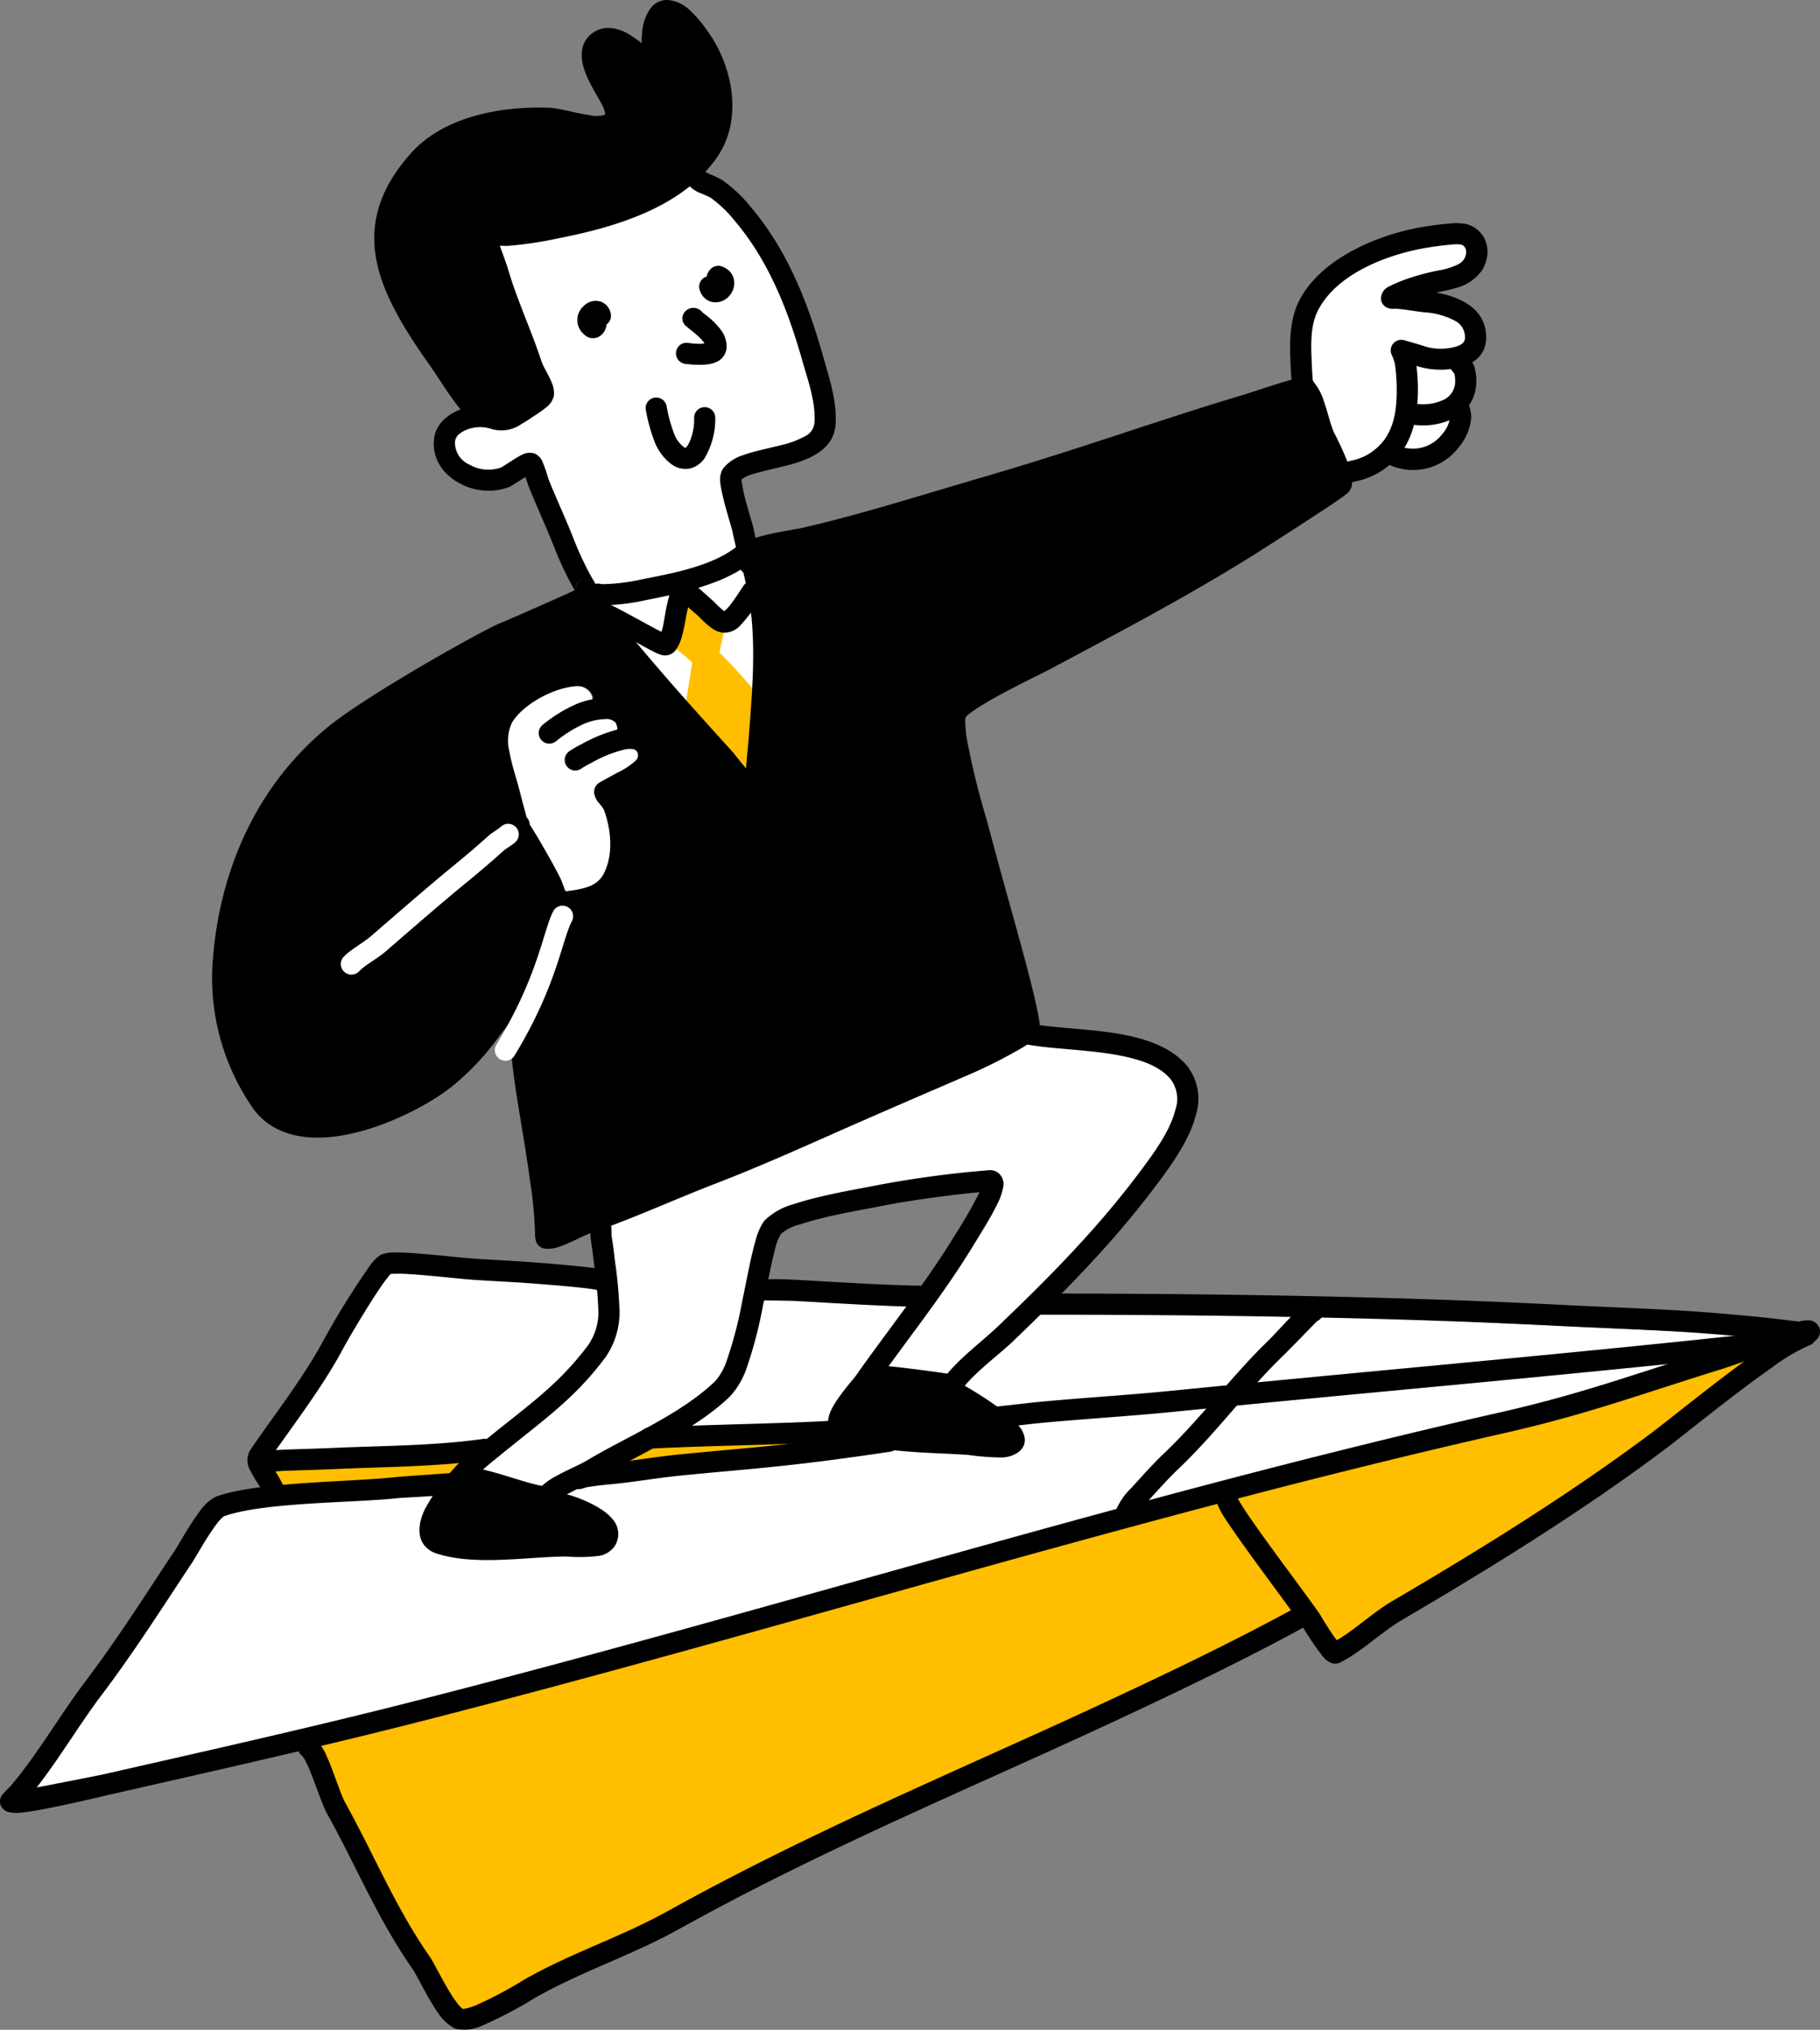 <svg xmlns="http://www.w3.org/2000/svg" xmlns:xlink="http://www.w3.org/1999/xlink" width="300.271" height="334.832" viewBox="0 0 300.271 334.832"><rect x="0" y="0" width="300.271" height="334.832" fill="#808080" stroke="none"/><defs><clipPath id="a"><rect width="300.271" height="334.832" fill="none"/></clipPath></defs><g clip-path="url(#a)"><path d="M154.508,281.081c0-.012,0-.015,0-.011a.05.05,0,0,1,0,.011c.047.563,2.585,19.854,3.121,25.172.548,5.427-.63,15.562,1.907,15.578S198.542,305.2,204.792,303.1s32.711-13.851,33.544-15.853c0,0-14.4-46.649-11.443-52.028,0,0,14.658-10.082,22.193-13.153s39.609-21.254,40.77-24.87c0,0-3.455-12.184-6.484-15.355,0,0-82.851,24.309-90.045,26.327a101.339,101.339,0,0,1,1.5,16.282c-.056,7.763-.778,24.548-1.349,23.61S168.6,220.84,164.4,216.445c0,0-30.735,15.514-38.3,20.979s-18.683,19.284-19.226,35.5,1.529,28.832,11.506,29.727,16.648-2.483,23.9-7.826a48.551,48.551,0,0,0,12.227-13.746m7.34-15.26-7.273-12.9s-3.93-9.319-3.159-14.895,12.817-13.123,16.289-4.9c0,0,4.952-.2,5.007,5.6,0,0,4.7,1.327,2.426,4.358a22.757,22.757,0,0,1-5.3,4.952s2.357,6.388,1.521,10.279-2.658,7.668-9.511,7.51" transform="translate(-68.939 -117.387)" fill-rule="evenodd"/><path d="M243.959,353.22l-6.053-12.928a29.8,29.8,0,0,1-2.842-8.367c-.767-4.577-1.662-5.919-.073-8.4s3.883-4.518,6.216-5.081,4.247-1.342,5.714-.483,2.149,1.686,1.781,2.966c0,0,4.758.072,5.114,4.793a3.06,3.06,0,0,1,3.063,2.851c.159,2.809-1.644,4.314-4.052,5.255s-2.768,1.819-2.768,1.819a8.807,8.807,0,0,1,2.742,6.044c.328,4.127-.213,7.925-2.209,9.544s-6.217,1.891-6.635,1.99" transform="translate(-151.128 -205.01)" fill="#fff" fill-rule="evenodd"/><path d="M276.3,273.313s11.331,15.02,15.73,19.168c0,0,1.376-7.426.98-8.638S289.537,281,289.537,281l1.146-9.424Z" transform="translate(-178.361 -175.316)" fill="#fff" fill-rule="evenodd"/><path d="M320.692,265.543l5.116,5.225-.851,5.414,7.177,6.773s.148-18.284-2.035-22.551c0,0-8.351,4.141-9.407,5.138" transform="translate(-207.02 -168.103)" fill="#fff" fill-rule="evenodd"/><path d="M314.095,284.716s4.666,3.346,4.666,4.09c0,.777-1.485,9.436-1.485,9.436l9.378,10.1s.709-11.442.452-11.743-6.312-7.751-7.518-8.158c-.169-.057,1.185-5.823,1.185-5.823l-4.6-3.8Z" transform="translate(-202.762 -179.986)" fill="#ffbe00" fill-rule="evenodd"/><path d="M323.476,306.906a1.745,1.745,0,0,1-1.279-.558l-9.378-10.1a1.746,1.746,0,0,1-.442-1.483c.6-3.472,1.224-7.312,1.408-8.7a39.685,39.685,0,0,0-3.886-3.108,1.746,1.746,0,0,1-.629-2l2.077-5.9a1.746,1.746,0,0,1,2.759-.766l4.6,3.8a1.746,1.746,0,0,1,.587,1.745c-.385,1.639-.8,3.533-1.018,4.616a76.243,76.243,0,0,1,6.791,7.607l.188.228c.548.641.714.835-.039,12.982a1.745,1.745,0,0,1-1.742,1.638m-7.512-12.4,6.006,6.467c.165-3.07.281-5.8.271-6.857-2.647-3.2-4.261-5.008-5.226-6.019-.284,1.867-.709,4.407-1.05,6.409m6.625.031.013.015-.013-.015m-8.568-8.208h0Zm2.947-2.724h0m-3.973-2.715c.865.642,1.557,1.188,2.111,1.655q.062-.284.13-.593c.146-.667.3-1.332.417-1.859l-1.841-1.522Z" transform="translate(-199.583 -176.806)" fill="#ffbe00"/><path d="M229.277,150.69s-8.486-17.185-9.529-21.586c0,0-3.592,4.837-7.841,3.4s-9.562-2.729-6.905-8.431c0,0,4.838-4.378,10.255-1.685,0,0,5.569-3.461,6.059-4.507,0,0-8.711-20.524-9.164-25.822,0,0,13.44-1.988,18.66-3.562s15.139-6.639,15.139-6.639,7.132,4.424,10.693,9.514,11.54,23.513,11.351,29.1-3.764,6.907-6.221,7.337-9.173,1.819-9.453,3.509,2.878,12.111,2.878,12.111-13.844,9.517-25.923,7.268" transform="translate(-131.877 -52.84)" fill="#fff" fill-rule="evenodd"/><path d="M193.9,71.3l4.634,1.137,6.1-4.365s-9.712-21.542-9.241-25.94c0,0,13.736-.806,19.068-3.209S231.923,33.676,233.5,23.9,228,4.01,225.346,4.822s-2.356,8.291-2.356,8.291-7.67-6.227-9.763-3.014,1.314,6.316,2.238,9.13.961,3.9-1.361,4.247-13.105-2.812-20.77.667-15.848,10.123-14.868,17.432,3.319,13.584,7.323,18.409A130.046,130.046,0,0,1,193.9,71.3" transform="translate(-115.154 -3.083)" fill-rule="evenodd"/><path d="M605.448,133.964s-1.132-8.931,1.6-13.663a21.552,21.552,0,0,1,14.009-9.753c5.417-.876,12.5-2.192,13.132.326s-4.541,6.277-8.76,6.983l.5,2.552s8.54,1.982,8.124,5.1-2.417,4-2.417,4,1.56,4.029-.624,7.428c0,0,1.683,5.452-1.475,7.284s-9.592,1.1-9.592,1.1a10.046,10.046,0,0,1-7.9,3.357Z" transform="translate(-390.692 -70.631)" fill="#fff" fill-rule="evenodd"/><path d="M239.439,512.62s2.348,13.391,1.314,16.9-8.906,10.6-11.516,12.855-12.089,11.047-12.089,11.047l13.228,3.361s16.993-9.554,19.9-10.808,11.4-5.567,11.692-9.208,5.45-23.941,5.45-23.941l36.767-7.271L284.374,537l14.253,1.627s36.663-34.482,36.806-44.962c0,0,1.673-6.757-6.761-9.086a130.626,130.626,0,0,0-17.944-3.349s-66.612,28.831-71.289,31.385" transform="translate(-140.178 -310.658)" fill="#fff" fill-rule="evenodd"/><path d="M204.213,685.355s-7.287,8.113-5.189,10.287,12.07,2.432,15.641,2.209,12.818-.932,12.818-.932,1.727-3.066.5-3.609-12.865-4.8-12.865-4.8Z" transform="translate(-128.234 -442.426)" fill-rule="evenodd"/><path d="M396.18,640.8s-7.327,6.759-4.148,8.551,26.937,4.428,27.5,2.408-9.6-9.732-9.6-9.732S399.3,639.9,396.18,640.8" transform="translate(-252.557 -413.521)" fill-rule="evenodd"/><path d="M120.162,677.736l2.768,5.22,29.6-1.856,3.464-5.173Z" transform="translate(-77.57 -436.34)" fill="#ffbe00" fill-rule="evenodd"/><path d="M313.439,668.438l-27.08-.085-9.638,6.8,35.46-4.505Z" transform="translate(-178.635 -431.45)" fill="#ffbe00" fill-rule="evenodd"/><path d="M144.184,690.72s18.995,43.885,24.988,46.447c0,0,20.61-10.542,25.634-12.582s114.205-53.66,114.205-53.66l4.9,5.418S357,648.981,361.1,646.09s26.422-20.53,26.422-20.53l-58.241,15.52s-184.53,49.283-185.1,49.639" transform="translate(-93.077 -403.826)" fill="#ffbe00" fill-rule="evenodd"/><path d="M179.394,592.187s1.22,8.284-1.96,11.774S159.4,619.717,159.4,619.717l-36.549,1.6s19.26-30.8,19.6-31.389,33.4,1.447,36.946,2.258" transform="translate(-79.304 -380.757)" fill="#fff" fill-rule="evenodd"/><path d="M79.889,636.308s-35.489,1.481-38.895,3.91-33.071,48.42-33.071,48.42,97.14-22.716,106.258-25.48,88.905-24.8,88.905-24.8l95.644-26.882L177.13,605.8l-14.553,13.862s7.717,4.96,8.507,6.027,3.7,2.735.666,4.091-18.938-.8-18.938-.8l-52.5,6.172-3.062,2.353s10.016,4.236,9.138,6.48-2.969,3.16-5.3,3.1-19.392.323-21.343-.229-5.274-.606-3.253-4.564a62.361,62.361,0,0,1,3.4-5.99" transform="translate(-5.115 -391.072)" fill="#fff" fill-rule="evenodd"/><path d="M352.019,602.617,338.479,623.3l-28.362.942s9.223-6.208,10.078-7.545,5.947-15.512,5.124-15.569,24.788.945,26.7,1.485" transform="translate(-200.194 -388.055)" fill="#fff" fill-rule="evenodd"/><path d="M331.362,142.242a8.21,8.21,0,0,0-.1-1.163q-.426-1.812-.821-3.634c-.176-.811-.927-3.136-1.468-5.263a27.365,27.365,0,0,1-.488-2.706,5.673,5.673,0,0,1,2.07-.938c2.157-.682,4.933-1.136,7.3-1.915,3.366-1.108,5.875-2.95,6.138-6.057.328-3.874-1.049-7.91-2.088-11.574-2.5-8.827-5.923-17.471-11.945-24.534a22.855,22.855,0,0,0-4.659-4.383,14.853,14.853,0,0,0-1.979-.934c-.311-.133-.8-.412-.867-.449a1.745,1.745,0,0,0-2.751,2.148,4.9,4.9,0,0,0,1.809,1.316,19.528,19.528,0,0,1,1.858.829,19.4,19.4,0,0,1,3.933,3.738C333,93.4,336.178,101.6,338.544,109.943c.929,3.276,2.26,6.865,1.967,10.328a2.659,2.659,0,0,1-1.462,2.03,15.434,15.434,0,0,1-4.212,1.555c-2.151.548-4.389.981-6.106,1.614a6.871,6.871,0,0,0-3.3,2.218,3.662,3.662,0,0,0-.426,2.379c.23,2.317,1.76,6.9,2.025,8.12q.4,1.849.834,3.692c.09.382.006,1.119.084,1.528a2.268,2.268,0,0,0,.49,1.055,1.923,1.923,0,0,0,2.355.446,1.744,1.744,0,0,0,.571-2.665m-2.012-.513-.023.011.057-.023Zm.232-.077-.114.033h.008l.084-.024Zm.111-.023-.04.008.052-.01Z" transform="translate(-206.156 -50.382)" fill-rule="evenodd"/><path d="M240.429,3.5a3.2,3.2,0,0,1,1.715,1.118,20.956,20.956,0,0,1,2,2.451c3.421,4.648,5.121,11.735,1.664,16.813-5.173,7.6-15.443,10.321-23.92,11.988a59.694,59.694,0,0,1-7.944,1.208,23.653,23.653,0,0,0-2.739.061,3.466,3.466,0,0,0-1.8.806,1.871,1.871,0,0,0-.578,1.635c.087.877,1.551,4.39,2.021,5.98,1.536,5.191,3.851,10.095,5.525,15.236a23.4,23.4,0,0,0,1.125,2.332c.215.419.468,1.03.621,1.412-.5.354-1.54,1.1-1.84,1.31-.525.369-1.065.717-1.621,1.039a3.147,3.147,0,0,1-2.967.345,8.355,8.355,0,0,0-4.124-.063c-2.577.552-5.327,2.345-5.643,5.262-.353,3.27,1.536,5.855,4.238,7.3a9.889,9.889,0,0,0,8.184.6c.327-.141,1.488-.927,2.569-1.589l.1-.062c.211.649.462,1.406.544,1.614,1.3,3.254,2.791,6.424,4.077,9.684a58.434,58.434,0,0,0,2.447,5.465c.427.826.878,1.644,1.365,2.436l.051.076.024.048a1.746,1.746,0,0,0,2.357.731,1.63,1.63,0,0,0,.909-1.848,8.365,8.365,0,0,0-.418-.911l.05.076c-.443-.72-.851-1.463-1.239-2.213a54.871,54.871,0,0,1-2.3-5.141c-1.288-3.263-2.785-6.438-4.081-9.694a24.48,24.48,0,0,0-1.058-3.018,2.657,2.657,0,0,0-1.078-1.112,2.518,2.518,0,0,0-2.054.068c-1.1.465-3.2,1.991-3.651,2.183a6.26,6.26,0,0,1-5.162-.47,3.94,3.94,0,0,1-2.409-3.841,1.952,1.952,0,0,1,.84-1.328,5.237,5.237,0,0,1,2.063-.9,5.914,5.914,0,0,1,3.179.195,5.789,5.789,0,0,0,4.931-.868q.964-.559,1.876-1.2a21.156,21.156,0,0,0,2.349-1.671A3.357,3.357,0,0,0,221.7,65.3a4.4,4.4,0,0,0-.383-2.246c-.48-1.18-1.421-2.706-1.63-3.347-1.665-5.111-3.971-9.985-5.5-15.146-.264-.891-.939-2.754-1.407-4.025.532.009,1.034.04,1.37.019a63.289,63.289,0,0,0,8.409-1.268c9.311-1.831,20.45-5.1,26.132-13.45,4.28-6.287,2.5-15.092-1.739-20.847a20.684,20.684,0,0,0-2.98-3.444A5.9,5.9,0,0,0,240.581.006a3.384,3.384,0,0,0-2.987,1.436,7.78,7.78,0,0,0-1.269,3.32,15.964,15.964,0,0,0,2.347,10.75,1.746,1.746,0,1,0,2.905-1.936,12.294,12.294,0,0,1-1.8-8.279,5.517,5.517,0,0,1,.351-1.3,2.085,2.085,0,0,1,.218-.4,1.044,1.044,0,0,1,.085-.1M225.322,97.289a1.745,1.745,0,0,1,.929-1.651,1.6,1.6,0,0,0-.929,1.651" transform="translate(-130.318 0)" fill-rule="evenodd"/><path d="M212.287,27.326a4.555,4.555,0,0,1-2.606.072c-2.386-.333-5.049-1.163-6.623-1.217-7.87-.271-17.348,1.391-22.821,7.531-10.94,12.272-5.181,23.168,3.009,34.794,2.068,2.935,4.086,6.495,6.639,9.049a1.746,1.746,0,0,0,2.469-2.469c-2.418-2.418-4.3-5.812-6.254-8.591-7.185-10.2-12.854-19.7-3.258-30.46,4.8-5.385,13.193-6.6,20.1-6.365,1.489.051,4,.871,6.262,1.185a7.642,7.642,0,0,0,5.1-.669,3.262,3.262,0,0,0,1.485-2.742,7.2,7.2,0,0,0-.811-3.17c-.6-1.22-2.221-3.513-2.853-5.622a4.022,4.022,0,0,1-.2-1.177.9.9,0,0,1,.28-.731c.576-.484,1.3-.163,2.023.2a16.468,16.468,0,0,1,4.534,3.926c.09.11,1.453,2.354,1.8,2.925a1.777,1.777,0,1,0,3.518-.459,5.9,5.9,0,0,0-.712-1.732c-.693-1.223-1.812-2.832-1.914-2.956a20.526,20.526,0,0,0-5.651-4.819c-2.085-1.054-4.191-1.152-5.847.242-1.592,1.341-1.835,3.37-1.173,5.58.69,2.3,2.409,4.833,3.067,6.165a4.9,4.9,0,0,1,.407,1.1,2.544,2.544,0,0,1,.035.4m8.847-4.911-.014.013.034-.031Zm.022-.018a1.727,1.727,0,0,1,.522-.312,1.664,1.664,0,0,0-.522.312" transform="translate(-112.46 -8.415)" fill-rule="evenodd"/><path d="M273.529,143.9a1.746,1.746,0,0,0,.691-1.853,2.574,2.574,0,0,0-1.518-1.886,2.748,2.748,0,0,0-2.931.687,3.082,3.082,0,0,0,.063,4.678,2.056,2.056,0,0,0,2.276.47,2.491,2.491,0,0,0,1.418-2.072Z" transform="translate(-173.472 -90.365)" fill-rule="evenodd"/><path d="M326.678,125.465l-.091.029a1.747,1.747,0,0,0-1.065,2.227,2.859,2.859,0,0,0,1.743,1.88,2.966,2.966,0,0,0,3.191-1.008,3.1,3.1,0,0,0,.619-2.949,2.921,2.921,0,0,0-1.715-1.753,1.747,1.747,0,0,0-2.065.373,2.138,2.138,0,0,0-.516.814,3.1,3.1,0,0,0-.1.387m1.36-.29a1.716,1.716,0,0,1,.772.213,1.5,1.5,0,0,0-.772-.213" transform="translate(-210.074 -79.859)" fill-rule="evenodd"/><path d="M319.349,149.068a5.556,5.556,0,0,1-.772.078,14.858,14.858,0,0,1-1.966-.162,1.745,1.745,0,1,0-.462,3.46c.919.123,3.523.385,4.969-.233a2.782,2.782,0,0,0,1.869-2.846,4.647,4.647,0,0,0-.864-2.416,12.005,12.005,0,0,0-2.014-2.117c-.211-.186-.767-.615-1.113-.88a1.851,1.851,0,0,0-3.022.08,1.654,1.654,0,0,0,.114,1.992c.131.171,1.292,1.058,1.719,1.432a10.459,10.459,0,0,1,1.264,1.235,3.437,3.437,0,0,1,.278.376m-2.2-2.4h0l-.015,0Zm-.094-.027.024.006-.044-.014Zm-.1-.035.032.012-.044-.016Z" transform="translate(-203.11 -92.425)" fill-rule="evenodd"/><path d="M300.559,187.131a28.911,28.911,0,0,0,1.422,5.141,8.45,8.45,0,0,0,2.668,3.637,3.876,3.876,0,0,0,3.23.794,4.071,4.071,0,0,0,2.371-1.7A12.651,12.651,0,0,0,312,188.164a1.746,1.746,0,0,0-3.478.309,9.168,9.168,0,0,1-.469,3.093,5.569,5.569,0,0,1-.583,1.31,2.008,2.008,0,0,1-.232.3c-.044.046-.067.116-.125.12-.134.008-.258-.1-.425-.222a4.942,4.942,0,0,1-1.491-2.159,25.193,25.193,0,0,1-1.23-4.534,1.745,1.745,0,1,0-3.41.748" transform="translate(-193.998 -119.433)" fill-rule="evenodd"/><path d="M295.874,289.621c-1-1.169-1.941-2.418-2.211-2.716-4.965-5.47-9.893-10.934-14.655-16.587-1.865-2.214-3.8-4.341-5.606-6.61a23.419,23.419,0,0,1-1.678-2.261c-.1-.155-.315-.519-.474-.783a1.734,1.734,0,0,0-.564-.982,1.77,1.77,0,0,0-2.982,1.5,2.36,2.36,0,0,0,.245.746c.179.354.612,1.039.8,1.347a27.185,27.185,0,0,0,1.917,2.6c1.823,2.3,3.784,4.448,5.671,6.688,4.79,5.686,9.745,11.181,14.739,16.684a41.347,41.347,0,0,0,4.242,4.766,2.8,2.8,0,0,0,2.334.666A1.925,1.925,0,0,0,299,293.207c.327-1.269.733-7.357.846-8.849.5-6.577,1.045-13.256.426-19.844a70.682,70.682,0,0,0-2.224-10.977,1.745,1.745,0,1,0-3.326,1.061A66.025,66.025,0,0,1,296.8,264.84c.6,6.393.054,12.872-.432,19.253-.061.806-.3,3.449-.494,5.528m-27.341-27.2a1.516,1.516,0,0,0,.362.195,1.722,1.722,0,0,1-.362-.195m-.04-.028.032.022-.053-.039Z" transform="translate(-172.803 -162.884)" fill-rule="evenodd"/><path d="M274.536,260.043a1.749,1.749,0,0,0-.866-.066c-.211,0-.646,0-.71.012a1.64,1.64,0,0,0-1.445,1.723,1.673,1.673,0,0,0,1.273,1.69,13.2,13.2,0,0,0,1.431.125,33.961,33.961,0,0,0,7.546-.842c5.254-1.023,12.763-2.561,17.093-6.025a1.745,1.745,0,0,0-2.181-2.726c-3.933,3.147-10.807,4.395-15.579,5.324a31.3,31.3,0,0,1-6.561.785" transform="translate(-175.274 -163.679)" fill-rule="evenodd"/><path d="M285.793,278.251l-.138-.07c-1.669-.811-7.936-4.435-9.684-5.017a1.745,1.745,0,1,0-1.1,3.312c1.675.558,7.662,4.068,9.261,4.845a8.079,8.079,0,0,0,1.733.76,2.2,2.2,0,0,0,2.434-1.05c1.128-1.691,1.341-4.488,1.807-6.458.215-.907.47-1.795.726-2.689a1.785,1.785,0,0,0,.042-.266,1.747,1.747,0,0,0-.5-1.858c-.955-.845-2.954,1.5-2.954,1.5s.032-.256.056-.339c-.27.946-.539,1.885-.766,2.845-.216.914-.355,2.025-.568,3.1a10.6,10.6,0,0,1-.345,1.378m2.835-5.541a1.718,1.718,0,0,1-.571-.337,1.637,1.637,0,0,0,.571.337" transform="translate(-176.668 -174.023)" fill-rule="evenodd"/><path d="M322.371,274.831a2.8,2.8,0,0,1-.25-.165,15.308,15.308,0,0,1-1.432-1.34c-.241-.245-2.759-2.468-3.166-2.826a1.745,1.745,0,0,0-3.272.57,1.936,1.936,0,0,0,.394,1.436c.514.707,3.264,2.975,3.559,3.273a15.086,15.086,0,0,0,2.16,1.921,3.761,3.761,0,0,0,1.83.675,3.559,3.559,0,0,0,2.781-1.162,28.944,28.944,0,0,0,3.431-4.621,1.745,1.745,0,1,0-2.92-1.914c-.945,1.442-1.677,2.532-2.293,3.3a7.46,7.46,0,0,1-.822.848" transform="translate(-202.851 -174.018)" fill-rule="evenodd"/><path d="M159.049,273.493l-.211.106c-2.157,1.045-12.266,5.462-12.506,5.538-1.838.582-22.317,11.949-28.851,17.443-13.625,11.458-17.743,26.916-18.609,37.9a37.682,37.682,0,0,0,6.291,24.242c2.853,4.412,7.813,5.743,13.288,5.182,7.511-.771,15.968-5.127,20.1-8.508a42.9,42.9,0,0,0,7.39-7.876c.962-1.305,3.871-4.9,4.5-6.4a1.746,1.746,0,0,0-3.223-1.343c-.56,1.344-3.225,4.508-4.084,5.674a39.43,39.43,0,0,1-6.79,7.244c-3.755,3.07-11.43,7.038-18.251,7.738-4.081.419-7.873-.317-10-3.6a34.32,34.32,0,0,1-5.742-22.072c.81-10.278,4.62-24.772,17.375-35.5,6.27-5.272,25.895-16.228,27.659-16.787.248-.079,10.736-4.641,12.973-5.725a3.305,3.305,0,0,0,.985-.667,1.745,1.745,0,0,0-2.3-2.58" transform="translate(-63.743 -176.367)" fill-rule="evenodd"/><path d="M277.712,205.583a23.369,23.369,0,0,1,2.327-.692c2.108-.468,4.559-.822,5.339-1,9.107-2.1,18-4.894,26.956-7.525,4.586-1.347,9.167-2.7,13.728-4.137,10.684-3.357,21.263-7.047,31.994-10.251,1.838-.548,6.95-2.1,8.7-2.64a12.182,12.182,0,0,1,.614,1.545c.641,1.848,1.152,3.993,1.684,5.2.447,1.013,1.517,2.9,2.212,4.686a7.851,7.851,0,0,1,.534,1.693c-2.6,1.911-12.321,8.083-13.3,8.7-11.236,7.15-23.151,13.385-34.893,19.657-1.431.765-7.453,3.609-11.317,6a11.623,11.623,0,0,0-3.861,3.312c-.5.993-.567,3.112-.173,5.681a136.234,136.234,0,0,0,3.359,13.736c2.445,9.188,3.393,12.382,5.9,21.54.6,2.182,2.278,9.667,2.666,11.4a15.059,15.059,0,0,1-1.323.875,79.912,79.912,0,0,1-8.817,4.391c-7.573,3.265-15.146,6.53-22.684,9.876-6.03,2.677-12.078,5.345-18.234,7.718-6.937,2.674-13.77,5.836-20.8,8.246-.781.267-2.537,1.2-4.111,1.845-.084.035-.175.069-.268.1-.1-2.679-.522-5.377-.864-8.019-.826-6.382-2.16-12.7-2.884-19.091-.4-3.539-.28-7.748-.963-11.159a1.745,1.745,0,0,0-3.423.685c.665,3.322.526,7.422.917,10.868.727,6.408,2.063,12.746,2.891,19.145a68.719,68.719,0,0,1,.858,8.732,5.512,5.512,0,0,0,.171,1.511,1.826,1.826,0,0,0,1.375,1.161,5.6,5.6,0,0,0,2.685-.388c1.685-.6,3.861-1.787,4.748-2.091,7.072-2.425,13.946-5.6,20.924-8.291,6.211-2.394,12.312-5.084,18.4-7.785,7.527-3.341,15.088-6.6,22.65-9.862a83.658,83.658,0,0,0,9.254-4.617,11.36,11.36,0,0,0,2.616-2.019,1.96,1.96,0,0,0,.409-.879,5.841,5.841,0,0,0-.058-1.748c-.415-2.781-2.13-9.218-2.763-11.532-2.5-9.148-3.451-12.338-5.893-21.516a131.559,131.559,0,0,1-3.282-13.367,18.84,18.84,0,0,1-.249-2.553,2.6,2.6,0,0,1,.093-1.037,2.538,2.538,0,0,1,.641-.583,21.147,21.147,0,0,1,1.936-1.322c3.8-2.352,9.718-5.14,11.124-5.89,11.821-6.314,23.813-12.595,35.123-19.792,1.03-.656,11.63-7.4,13.807-9.074a2.651,2.651,0,0,0,1.032-1.394,6.648,6.648,0,0,0-.343-3.148,55.3,55.3,0,0,0-2.625-5.819c-.5-1.145-.973-3.184-1.579-4.936a9.731,9.731,0,0,0-1.889-3.516,1.856,1.856,0,0,0-.955-.51,4.278,4.278,0,0,0-1.6.1c-2.12.454-7.079,2.2-9.171,2.821-10.747,3.209-21.343,6.9-32.042,10.265-4.54,1.426-9.1,2.777-13.666,4.118-8.893,2.612-17.715,5.393-26.755,7.473-1.2.275-6.189.978-8.2,1.843a2.787,2.787,0,0,0-1.858,2.091,1.746,1.746,0,0,0,3.173,1.161" transform="translate(-152.207 -113.406)" fill-rule="evenodd"/><path d="M229.835,335.382a1.74,1.74,0,0,0,.2.67,1.751,1.751,0,0,0,3.317-.753,10.582,10.582,0,0,0-.234-1.151c-.1-.389-.207-.777-.317-1.163-.318-1.125-.584-2.261-.887-3.39-.447-1.661-1.163-3.754-1.517-5.841a7.022,7.022,0,0,1,.42-4.775c1.849-3.093,7.052-5.858,10.779-6.015a2.625,2.625,0,0,1,1.584.472,2.573,2.573,0,0,1,.914,1.05c.127.286.19.61-.068.823a1.745,1.745,0,1,0,2.22,2.694,3.953,3.953,0,0,0,1.132-4.708,6.266,6.266,0,0,0-5.93-3.818c-4.727.2-11.282,3.789-13.627,7.712a9.4,9.4,0,0,0-1.053,5.733,45.651,45.651,0,0,0,1.774,7.581c.308,1.143.578,2.3.9,3.435.1.369.2.74.3,1.111Zm3.214-1.078.02.032,0-.008Zm-.045-.068.012.017,0-.007Z" transform="translate(-146.349 -199.777)" fill-rule="evenodd"/><path d="M253.636,331.971c.315-.262.645-.507.975-.752a20.058,20.058,0,0,1,3.3-1.96,9.285,9.285,0,0,1,3.7-.921,2.1,2.1,0,0,1,1.847.582,2.34,2.34,0,0,1,.219,1.631,1.745,1.745,0,1,0,3.467.408,6.026,6.026,0,0,0-.494-3.487,4.86,4.86,0,0,0-3.952-2.562,12.257,12.257,0,0,0-6.3,1.2,23.633,23.633,0,0,0-3.877,2.307c-.38.283-.76.567-1.124.871a1.745,1.745,0,1,0,2.234,2.682" transform="translate(-161.885 -209.704)" fill-rule="evenodd"/><path d="M256.8,369.33l.856-.118c.825-.11,1.658-.2,2.477-.348,3.057-.563,5.571-1.683,7.027-4.6,2.006-4.012,1.642-9.062.172-13.177a4.79,4.79,0,0,0-.689-1.2l1.268-.7a15.852,15.852,0,0,0,3.8-2.578,4.384,4.384,0,0,0,.863-5.6c-1.1-2.024-3.231-2.594-5.657-2.179a25.32,25.32,0,0,0-6.6,2.589,16.782,16.782,0,0,0-2.017,1.168,1.745,1.745,0,0,0,2,2.86,13.155,13.155,0,0,1,1.6-.915,21.157,21.157,0,0,1,5.609-2.26,3.99,3.99,0,0,1,1.271-.05.921.921,0,0,1,.727.45,1.187,1.187,0,0,1-.3,1.506,12.152,12.152,0,0,1-2.947,1.932c-.2.105-2.465,1.344-2.915,1.609a1.788,1.788,0,0,0-.917,1.8,3.424,3.424,0,0,0,.621,1.421,7.949,7.949,0,0,1,1,1.316c1.164,3.261,1.583,7.264-.007,10.442-.918,1.837-2.611,2.37-4.538,2.725-.761.14-1.536.219-2.3.32-.161.021-1.126.159-1.225.184a1.728,1.728,0,0,0-1.249,2.178,1.63,1.63,0,0,0,1.685,1.262,1.7,1.7,0,0,0,.392-.045m1.012-2.738a1.557,1.557,0,0,0-1.4-.708,1.744,1.744,0,0,1,1.4.708" transform="translate(-164.396 -218.652)" fill-rule="evenodd"/><path d="M240.168,380.612a1.746,1.746,0,0,0-3.227-.872,2.246,2.246,0,0,0-.119,1.96,20.306,20.306,0,0,0,1.647,2.79c1.225,2.13,2.46,4.222,3.57,6.416.231.457.445,1.162.716,1.784a5.388,5.388,0,0,0,1.029,1.631,1.745,1.745,0,0,0,2.469-2.468,2.623,2.623,0,0,1-.415-.84c-.245-.613-.463-1.245-.685-1.684-1.138-2.249-2.4-4.4-3.658-6.579-.116-.2-1.072-1.728-1.328-2.137" transform="translate(-152.773 -244.607)" fill-rule="evenodd"/><path d="M239.931,422.353c-1.693,3.232-2.4,10.552-9.4,22.051a1.746,1.746,0,0,0,2.982,1.815c7.06-11.606,7.8-18.984,9.509-22.246a1.746,1.746,0,0,0-3.093-1.62" transform="translate(-148.654 -272.043)" fill="#fff" fill-rule="evenodd"/><path d="M185.091,383.891c-.637.569-1.428.945-2.061,1.517-1.829,1.654-3.719,3.251-5.625,4.814-4.646,3.809-9.137,7.741-13.678,11.664-1.38,1.192-3.26,2.149-4.528,3.417a1.746,1.746,0,1,0,2.469,2.469c1.212-1.212,3.023-2.105,4.341-3.244,4.52-3.9,8.988-7.817,13.61-11.606,1.95-1.6,3.883-3.233,5.753-4.925.629-.569,1.416-.94,2.047-1.505a1.745,1.745,0,1,0-2.327-2.6" transform="translate(-102.44 -247.531)" fill="#fff" fill-rule="evenodd"/><path d="M604.227,129.7c-.014-.263-.033-.592-.044-.734-.073-.993-.112-1.989-.148-2.984-.1-2.619-.122-5.464,1.127-7.837,3.1-5.9,11.109-8.979,17.305-10.128.553-.1,2.981-.5,4.821-.626a5.681,5.681,0,0,1,1.383,0c.973.245,1.135,1.43.511,2.45a2.681,2.681,0,0,1-1.187.926,12.4,12.4,0,0,1-2.451.8,37.446,37.446,0,0,0-5.905,1.545,24.188,24.188,0,0,0-3.039,1.315,2.193,2.193,0,0,0-1.1,1.786,1.657,1.657,0,0,0,1.026,1.6,2.042,2.042,0,0,0,.587.163,5.832,5.832,0,0,0,.8.016c.47-.05,3.6.46,4.732.578A12.393,12.393,0,0,1,627.768,120a3.049,3.049,0,0,1,1.592,2.821c-.026.789-.69,1.14-1.407,1.38a9.135,9.135,0,0,1-5.062.045c-.74-.279-3.576-1.072-3.576-1.072a1.746,1.746,0,0,0-2.061,2.394,7.466,7.466,0,0,1,.521,1.447,28.706,28.706,0,0,1,.319,4.032c.035,3.876-.478,7.734-3.705,10.252a8.681,8.681,0,0,1-3.453,1.667c-.479.1-.956.239-1.438.327-.224.04-.814.094-.894.111a1.683,1.683,0,0,0-1.383,1.723,1.794,1.794,0,0,0,2.2,1.688c.214-.023.563-.062.7-.088.522-.095,1.039-.237,1.557-.35a12.2,12.2,0,0,0,4.857-2.327c4.139-3.229,5.094-8.066,5.049-13.036a32.143,32.143,0,0,0-.235-3.61c.125.041.23.077.309.107a13.263,13.263,0,0,0,7.4,0c2.161-.723,3.71-2.2,3.788-4.577.145-4.447-3.5-6.776-8.226-7.615,1.008-.205,2.052-.415,3.011-.7a7.68,7.68,0,0,0,4.525-2.959c2.018-3.3.513-6.863-2.635-7.657a9.159,9.159,0,0,0-2.468-.094c-1.995.132-4.628.565-5.228.676-7.133,1.323-16.188,5.149-19.757,11.936-1.532,2.911-1.643,6.378-1.526,9.589.038,1.039.079,2.078.155,3.115.023.32.042,1.028.094,1.376a2.2,2.2,0,0,0,.3.843,1.733,1.733,0,0,0,.868.707,1.786,1.786,0,0,0,2.313-1.09,1.738,1.738,0,0,0-.048-1.359m6.024,14.179a1.529,1.529,0,0,0-1.231-.508,1.737,1.737,0,0,1,1.231.508m-9.2-14.146c-.011.025-.022.051-.032.079Zm.03-.065-.015.032.017-.037Z" transform="translate(-387.656 -67.054)" fill-rule="evenodd"/><path d="M661.263,167.163a5,5,0,0,1,.125,1.794,3.313,3.313,0,0,1-2.187,2.7,7.9,7.9,0,0,1-4.451.492,1.746,1.746,0,0,0-.632,3.433,11.55,11.55,0,0,0,6.5-.735,6.68,6.68,0,0,0,4.243-5.565,8.344,8.344,0,0,0-.356-3.443,3.839,3.839,0,0,0-.608-.912,1.744,1.744,0,0,0-3.112-.666,1.872,1.872,0,0,0-.236,1.947,5.244,5.244,0,0,0,.71.952m2.385-.9-.046.068c.016-.023.032-.045.046-.068m.039-.061,0,.007Z" transform="translate(-421.338 -105.579)" fill-rule="evenodd"/><path d="M655.235,188.114c.015.1.029.212.029.233a4.957,4.957,0,0,1-1.241,2.811,6.086,6.086,0,0,1-7.215,2.033,1.746,1.746,0,1,0-1.226,3.269,9.457,9.457,0,0,0,11.208-3.172,8.568,8.568,0,0,0,1.966-4.94,6.351,6.351,0,0,0-.472-2.069,1.842,1.842,0,0,0-1.764-.955,1.745,1.745,0,0,0-1.284,2.791m1.417.7c.03,0,.059,0,.089,0Zm-.338-.028a1.605,1.605,0,0,0,.331.028,1.759,1.759,0,0,1-.331-.028m-.046-.009.016,0-.027-.006Z" transform="translate(-416.019 -119.631)" fill-rule="evenodd"/><path d="M290.951,544.417c-.184.009-.376.01-.571.006-1.649-.027-3.539-.373-4.423-.434-5.992-.41-13.845-.182-19.632-2.349a11.855,11.855,0,0,1,.823-1.515c1.136-1.658,2.639-3.3,2.942-3.732,5.55-7.894,11.678-15.451,16.676-23.72.764-1.264,2.642-4.2,3.765-6.514a10,10,0,0,0,1.028-3,2.387,2.387,0,0,0-.7-2.072,2.168,2.168,0,0,0-1.665-.566,173.956,173.956,0,0,0-18.591,2.5c-2.447.505-9.111,1.577-13.619,3.093a11.051,11.051,0,0,0-4.856,2.729,9.621,9.621,0,0,0-1.367,2.984c-.794,2.587-1.511,6.57-2.349,10.629a66.024,66.024,0,0,1-2.453,9.358,9.8,9.8,0,0,1-1.957,3.52c-5.688,5.481-14.475,9.077-21.218,13.105-1.2.715-3.285,1.563-5.054,2.564a10.024,10.024,0,0,0-3.369,2.778,1.738,1.738,0,0,0,.794,2.613c.549.254,3.66,1.014,3.882,1.074a14.722,14.722,0,0,1,4.754,2.244,3.262,3.262,0,0,1,.552.552.539.539,0,0,1,.146.318,6.242,6.242,0,0,1-.977.224,35.213,35.213,0,0,1-4.134-.061c-6.212.049-14.2,1.624-20.212-.307a.806.806,0,0,1-.426-.232c-.147-.2-.073-.474-.015-.774a6.478,6.478,0,0,1,.539-1.5,30.156,30.156,0,0,1,5.99-7.668c9.386-7.943,14.847-11.109,20.66-18.887a12.968,12.968,0,0,0,2.3-8.024,73.012,73.012,0,0,0-.746-7.9c-.145-1.293-.3-2.591-.516-3.873-.069-.4-.032-1.274-.089-1.712a2.311,2.311,0,0,0-.36-1.009,1.687,1.687,0,0,0-1.71-.767,1.779,1.779,0,0,0-1.364.915,1.744,1.744,0,0,0-.007,1.827c.015.444.043,1.069.089,1.337.208,1.216.35,2.447.488,3.673a69.547,69.547,0,0,1,.724,7.515,9.547,9.547,0,0,1-1.6,5.93c-5.648,7.559-11,10.593-20.118,18.312a34.744,34.744,0,0,0-6.884,8.826c-1.069,2.234-1.2,4.315-.3,5.688a4.115,4.115,0,0,0,2.286,1.654c6.334,2.036,14.759.526,21.308.474a27.037,27.037,0,0,0,5.4-.1,3.881,3.881,0,0,0,2.713-1.764,3.7,3.7,0,0,0-.553-4.414c-1.652-1.993-5.64-3.489-7.026-3.86l-.4-.1c1.774-1,3.841-1.842,5.033-2.555,6.957-4.157,15.982-7.934,21.85-13.589a13.256,13.256,0,0,0,2.8-4.8,69.614,69.614,0,0,0,2.6-9.882c.7-3.394,1.309-6.734,1.957-9.209a9.354,9.354,0,0,1,1.08-2.948,7.706,7.706,0,0,1,3.229-1.583c4.372-1.47,10.838-2.493,13.211-2.983,3.871-.8,11.492-1.885,16.317-2.306l-.026.062a73,73,0,0,1-3.816,6.667c-4.957,8.2-11.041,15.689-16.545,23.518-.45.64-3.356,3.835-4.239,6.033-.8,2-.287,3.5,1.287,4.167,6.164,2.6,14.855,2.436,21.436,2.887a40.726,40.726,0,0,0,5.552.424,4.96,4.96,0,0,0,2.866-.947c1.081-.919,1.3-2.2.371-3.721a12.437,12.437,0,0,0-2.815-2.869,60.433,60.433,0,0,0-6.51-4.288c2.258-2.69,5.593-5.077,8.019-7.4,10.247-9.807,17.811-17.746,24.845-27.4,1.746-2.4,4.348-6.181,5.276-9.9a8.8,8.8,0,0,0-1.467-8.079c-2.171-2.628-5.7-4.129-9.711-4.983-5.4-1.148-11.689-1.156-15.965-1.957a1.745,1.745,0,0,0-.643,3.431c4.253.8,10.51.8,15.882,1.941,3.17.675,6.031,1.715,7.747,3.792a5.436,5.436,0,0,1,.771,5.011c-.817,3.278-3.171,6.579-4.709,8.69-6.916,9.489-14.361,17.288-24.438,26.931-2.985,2.857-7.214,5.865-9.506,9.3a1.789,1.789,0,0,0,.123,2.226,7.665,7.665,0,0,0,1.562,1.146,54.722,54.722,0,0,1,7.044,4.665,10.085,10.085,0,0,1,.94.928" transform="translate(-126.019 -307.488)" fill-rule="evenodd"/><path d="M405.469,638.988c1.566.032,8.441.913,11.685,1.446a1.745,1.745,0,1,0,.566-3.445c-3.4-.559-10.628-1.467-12.217-1.492a2.168,2.168,0,0,0-1.466.446,1.745,1.745,0,0,0,1.432,3.045" transform="translate(-260.43 -410.24)" fill-rule="evenodd"/><path d="M213.5,686.745a2.679,2.679,0,0,1,1.134.068,24.734,24.734,0,0,1,2.759.645c3.415.957,7.473,2.348,9.583,2.348a1.746,1.746,0,0,0,0-3.491c-2.259,0-6.92-1.851-10.275-2.645a8.642,8.642,0,0,0-4.438-.189,1.746,1.746,0,0,0,1.237,3.265" transform="translate(-136.294 -441.08)" fill-rule="evenodd"/><path d="M117.847,622.616a1.746,1.746,0,0,0,3.489-.081,3.794,3.794,0,0,0-.343-1.467,21.473,21.473,0,0,0-1.5-2.559c-.27-.426-.589-1.07-.737-1.377,2.832-4.239,8.623-11.681,12-17.991,1.3-2.417,4.42-7.665,6.587-10.808.549-.8,1.2-1.6,1.465-1.922.382-.019,1.337-.057,2.2-.019,3.6.162,9.221.847,11.734,1.007,2.536.161,5.074.29,7.61.451.736.047,10.279.719,12.4,1.184a1.745,1.745,0,0,0,2.48-2.064,2.146,2.146,0,0,0-1.656-1.329c-2.121-.486-12.232-1.226-13.006-1.275-2.536-.161-5.074-.29-7.609-.451-2.906-.185-9.921-1.056-13.288-1.046a6.266,6.266,0,0,0-2.506.393,6.975,6.975,0,0,0-1.785,1.81,134.661,134.661,0,0,0-7.708,12.423c-3.429,6.4-9.389,13.976-12.085,18.085a3.338,3.338,0,0,0,.072,3.267,28.459,28.459,0,0,0,1.532,2.562c.268.428.6,1.124.643,1.207m54.182-34.322,0,.006-.007-.014Zm-.035-.072.006.014-.016-.036Zm-.032-.071.007.014-.021-.051Zm-.024-.062-.027-.079c.008.026.017.052.027.079" transform="translate(-74.374 -376.267)" fill-rule="evenodd"/><path d="M288.619,609.2c-2.314.8-4.412,1.538-5.407,1.847-13.794,4.28-22.218,7.475-35.734,10.536-60.2,13.633-119.266,32.375-179.138,47.646-16.9,4.31-33.891,8.107-50.894,11.979-1.343.306-7.368,1.474-11.388,2.247,3.82-4.917,7.057-10.418,10.8-15.374,5.344-7.07,9.919-14.305,14.823-21.691.591-.891,2.006-3.462,3.424-5.515a15.986,15.986,0,0,1,1.252-1.625,6.5,6.5,0,0,1,.558-.516c6.573-2.369,21.385-2.2,28.705-3,.908-.1,7.786-.388,9.357-.711a2.212,2.212,0,0,0,1.345-.762,1.745,1.745,0,0,0-2.089-2.654c-.616.043-8.155.565-9,.658-7.545.832-22.815.754-29.555,3.2A7.233,7.233,0,0,0,33,637.843c-1.662,2.166-3.516,5.557-4.221,6.617-4.864,7.326-9.4,14.5-14.7,21.517C9.892,671.514,6.355,677.741,1.9,683.05c-.061.073-1.171,1.22-1.39,1.452a1.774,1.774,0,0,0-.334,2.024,1.9,1.9,0,0,0,.993.919,5.541,5.541,0,0,0,2.366.158c3.768-.369,12.767-2.553,14.682-2.989,17.033-3.879,34.052-7.682,50.982-12,59.842-15.264,118.882-34,179.047-47.624,13.614-3.083,22.1-6.3,36-10.607,2.132-.662,9.464-3.387,12.79-4.25l.185.016a6.312,6.312,0,0,0,1.557-.074,2.022,2.022,0,0,0,.958-.523,1.821,1.821,0,0,0-.022-2.6,1.9,1.9,0,0,0-1.105-.54,5.781,5.781,0,0,0-1.8.19c-.91-.091-1.818-.209-2.725-.323-3.1-.388-6.214-.658-9.327-.936-9.137-.816-18.364-1.045-27.523-1.514-27.843-1.425-58.305-1.853-86.156-1.853a1.746,1.746,0,1,0,0,3.491c27.793,0,58.192.427,85.977,1.849,9.115.466,18.3.693,27.39,1.5,1.391.124,2.781.247,4.169.379" transform="translate(0 -388.602)" fill-rule="evenodd"/><path d="M351.081,598.781c1.092.015,3.953.054,4.576.075,2.015.068,15.9.993,21.9.993a1.746,1.746,0,0,0,0-3.491c-5.973,0-19.78-.923-21.784-.99a52.311,52.311,0,0,0-5.781-.019,1.949,1.949,0,0,0-1.277.784,1.7,1.7,0,0,0-.254,1.508,1.79,1.79,0,0,0,1.018,1.175,1.741,1.741,0,0,0,1.6-.034m.589-2.548a1.559,1.559,0,0,0-.653-.554,1.734,1.734,0,0,1,.653.554" transform="translate(-224.9 -384.269)" fill-rule="evenodd"/><path d="M165.85,814.138a2.616,2.616,0,0,1-.651-.628,15.206,15.206,0,0,1-1.281-1.8c-1.445-2.31-2.808-5.173-3.553-6.247-5.7-8.213-9.03-16.559-13.882-25.293-.794-1.43-1.934-5.206-3.062-7.676a7.421,7.421,0,0,0-2.061-2.94,1.745,1.745,0,0,0-1.969,2.881,7,7,0,0,1,.424.642,19.392,19.392,0,0,1,.893,1.946c1.011,2.482,2.01,5.56,2.722,6.841,4.911,8.839,8.3,17.276,14.066,25.588.862,1.242,2.549,4.895,4.235,7.277a7.559,7.559,0,0,0,2.876,2.679,6.927,6.927,0,0,0,4.5-.521,70.155,70.155,0,0,0,8.73-4.6c7.944-4.484,15.734-6.877,23.779-11.347,23.627-13.126,47.563-22.994,70.884-33.836,10-4.65,21.53-10.123,32.27-15.983a1.745,1.745,0,0,0-1.672-3.065c-10.673,5.824-22.132,11.261-32.071,15.882-23.395,10.876-47.4,20.782-71.108,33.95-8.052,4.474-15.849,6.87-23.8,11.359a65.745,65.745,0,0,1-8.267,4.378,8.961,8.961,0,0,1-1.56.474,3.674,3.674,0,0,1-.441.039" transform="translate(-89.509 -482.765)" fill-rule="evenodd"/><path d="M586.25,668.587c-.1-.123-.2-.253-.291-.374-1.1-1.51-2.381-3.71-2.534-3.945-1.44-2.209-11.591-15.514-13.381-18.821l-.078-.153a1.745,1.745,0,0,0-3.378-.279,1.984,1.984,0,0,0,.015,1.268,13.094,13.094,0,0,0,1.331,2.4c3.073,4.714,11.278,15.516,12.566,17.492a44.852,44.852,0,0,0,3.626,5.312,3.2,3.2,0,0,0,1.254.857,1.88,1.88,0,0,0,1.456-.106c3.5-1.75,6.773-5.01,10.236-7.04,14.668-8.6,29.451-17.749,43.082-27.938,3.152-2.356,11.516-9.214,17.892-13.662a30.913,30.913,0,0,1,6.1-3.634,1.746,1.746,0,1,0-1.1-3.312,34.325,34.325,0,0,0-7,4.083c-6.409,4.471-14.817,11.361-17.984,13.729-13.528,10.111-28.2,19.189-42.758,27.722-3.076,1.8-5.988,4.61-9.058,6.4" transform="translate(-365.695 -398.017)" fill-rule="evenodd"/><path d="M519.467,639.679a1.746,1.746,0,0,0,.4,2.057,1.613,1.613,0,0,0,1.969.273,1.747,1.747,0,0,0,.566-.444,5.994,5.994,0,0,0,.433-1.039s-.057.242-.079.3a7.2,7.2,0,0,1,1.654-2.174c1.738-1.891,3.4-3.8,5.273-5.581,6.1-5.792,11.065-12.645,17.157-18.552,1.026-.995,5.217-5.311,5.668-5.776a1.746,1.746,0,0,0-.676-3.355,1.944,1.944,0,0,0-.775.163,4.833,4.833,0,0,0-1.14.8c-1.478,1.312-4.5,4.686-5.508,5.662-6.083,5.9-11.043,12.743-17.131,18.528-1.93,1.833-3.646,3.8-5.438,5.748a10.782,10.782,0,0,0-2.363,3.339Zm2.088-.908a1.719,1.719,0,0,1,.651.369,1.646,1.646,0,0,0-.651-.369" transform="translate(-335.226 -390.804)" fill-rule="evenodd"/><path d="M118.565,671.8a1.743,1.743,0,0,0-1.572.63,1.717,1.717,0,0,0-.4,1.544,1.668,1.668,0,0,0,1.281,1.354,2.119,2.119,0,0,0,.976.012c.241-.051.913-.254,1-.281.836-.09,1.673-.178,2.515-.206,2.763-.094,5.527-.171,8.289-.293,8.105-.357,16.785-.365,24.809-1.511a1.746,1.746,0,0,0-.494-3.456c-7.913,1.131-16.475,1.128-24.468,1.479-2.75.121-5.5.2-8.254.292-.941.032-1.877.128-2.812.228a7.513,7.513,0,0,0-.874.208m1.189,2.764-.054.07c.019-.023.037-.046.054-.07m.047-.068-.032.046.03-.043Z" transform="translate(-75.238 -432.238)" fill-rule="evenodd"/><path d="M299.381,665.8c8.3-.46,22.891-.67,29.841-1.109a1.746,1.746,0,1,0-.22-3.485c-6.944.439-21.519.649-29.814,1.108a1.746,1.746,0,1,0,.193,3.486" transform="translate(-192.074 -426.836)" fill-rule="evenodd"/><path d="M459.824,631.542a1.744,1.744,0,0,0-1.282,2.779,1.889,1.889,0,0,0,1.76.681c1.008-.105,6.042-.683,6.613-.738,7.506-.727,15.027-1.147,22.531-1.9,33.983-3.4,68.031-6.285,102.016-10.061a1.745,1.745,0,1,0-.386-3.469C557.1,622.61,523.068,625.5,489.1,628.893c-7.5.75-15.017,1.17-22.519,1.9-.573.055-5.626.635-6.639.741Z" transform="translate(-295.787 -399.478)" fill-rule="evenodd"/><path d="M265.826,671.943a1.746,1.746,0,0,0-1.632,1.556,1.671,1.671,0,0,0,.528,1.452,1.718,1.718,0,0,0,1.075.488,2.228,2.228,0,0,0,.67-.053c.218-.049.736-.212.883-.259,1.2-.2,2.383-.343,3.591-.451,3.9-.348,7.729-1.046,11.623-1.44,11.78-1.193,17.194-1.331,34.873-3.969a1.745,1.745,0,0,0-.515-3.452c-17.6,2.625-22.985,2.761-34.709,3.948-3.88.393-7.7,1.09-11.582,1.436-1.324.118-2.623.28-3.934.5-.089.015-.626.173-.87.247m1.694,1.023a1.735,1.735,0,0,1,.145.905,1.676,1.676,0,0,0-.145-.905" transform="translate(-170.541 -429.799)" fill-rule="evenodd"/></g></svg>